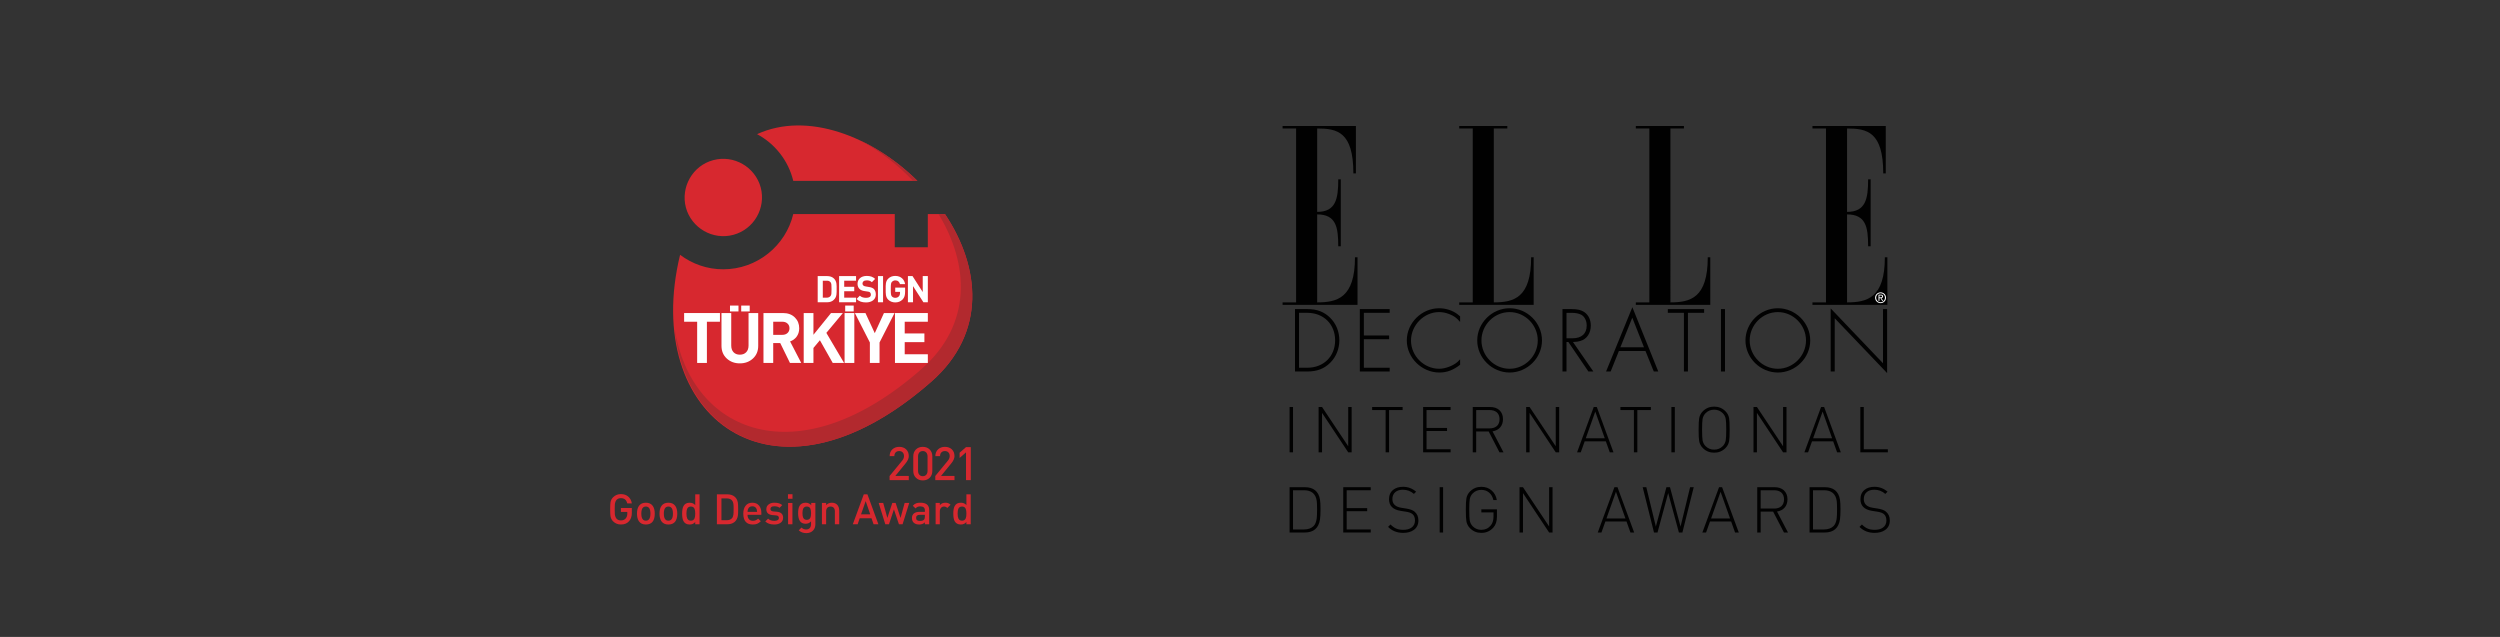 <?xml version="1.0" encoding="UTF-8"?> <svg xmlns="http://www.w3.org/2000/svg" id="Layer_1" viewBox="0 0 3889.27 990.84"><rect x="0" y="0" width="3889.27" height="990.84" fill="#333333" stroke="none"/><defs><style>.cls-1{fill:#fff;}.cls-2{fill:#d7282f;}.cls-3{fill:#b2292e;}.cls-4{fill:#010101;}</style></defs><g><g><path class="cls-2" d="M982.98,797.51c0,5.55-1.41,9.96-4.24,13.23-3.01,3.49-7.25,5.24-12.75,5.24-4.83,0-8.91-1.65-12.22-4.96-2.09-2.09-3.42-4.66-3.99-7.71-.35-1.87-.52-5.53-.52-10.98s.17-9.11,.52-10.98c.57-3.05,1.9-5.62,4-7.71,3.32-3.31,7.39-4.97,12.24-4.97,4.54,0,8.32,1.3,11.33,3.89,3.01,2.59,4.89,6.11,5.62,10.55h-7.14c-1.27-5.41-4.54-8.11-9.82-8.11-5.59,0-8.76,3.25-9.5,9.74-.13,1.13-.2,3.66-.2,7.58s.07,6.45,.2,7.58c.74,6.5,3.9,9.74,9.47,9.74,3.14,0,5.58-.98,7.32-2.94,1.74-1.96,2.61-4.51,2.61-7.65v-2.61h-9.94v-6.08h16.99v7.14Z"></path><path class="cls-2" d="M1018.61,799c0,11.32-4.61,16.99-13.86,16.99-4.83,0-8.42-1.68-10.78-5.03-2-2.92-3-6.91-3-11.96s1-9.02,3-11.9c2.36-3.35,5.95-5.03,10.78-5.03s8.43,1.65,10.78,4.96c2.05,2.92,3.07,6.91,3.07,11.96Zm-6.73,0c0-7.32-2.38-10.98-7.13-10.98s-7.05,3.66-7.05,10.98,2.35,11.04,7.05,11.04,7.13-3.68,7.13-11.04Z"></path><path class="cls-2" d="M1053.64,799c0,11.32-4.62,16.99-13.86,16.99-4.83,0-8.43-1.68-10.78-5.03-2.01-2.92-3.01-6.91-3.01-11.96s1-9.02,3.01-11.9c2.35-3.35,5.95-5.03,10.78-5.03s8.43,1.65,10.78,4.96c2.04,2.92,3.07,6.91,3.07,11.96Zm-6.73,0c0-7.32-2.38-10.98-7.12-10.98s-7.06,3.66-7.06,10.98,2.35,11.04,7.06,11.04,7.12-3.68,7.12-11.04Z"></path><path class="cls-2" d="M1088.31,815.6h-6.73v-3.53c-2.17,2.61-5.05,3.92-8.68,3.92-4.57,0-7.79-1.76-9.64-5.29-1.38-2.61-2.08-6.51-2.08-11.69s.7-9.02,2.09-11.63c1.82-3.53,5.04-5.29,9.64-5.29,3.7,0,6.58,1.24,8.67,3.72v-16.73h6.73v46.53Zm-6.73-16.6c0-3.31-.35-5.75-1.04-7.32-1.04-2.44-2.96-3.66-5.76-3.66s-4.75,1.22-5.83,3.66c-.7,1.61-1.04,4.05-1.04,7.32s.37,5.73,1.1,7.38c1.04,2.44,2.96,3.66,5.77,3.66s4.72-1.22,5.76-3.66c.69-1.61,1.04-4.07,1.04-7.38Z"></path><path class="cls-2" d="M1148.37,792c0,4.96-.16,8.39-.46,10.26-.7,4.31-2.46,7.61-5.3,9.9-2.83,2.29-6.49,3.43-10.98,3.43h-16.34v-46.53h16.34c4.36,0,7.98,1.11,10.88,3.33,2.9,2.22,4.7,5.45,5.4,9.67,.3,1.79,.46,5.1,.46,9.93Zm-7.06,0c0-3.92-.11-6.62-.33-8.1-.35-2.35-1.07-4.14-2.16-5.36-1.87-2.09-4.51-3.14-7.9-3.14h-8.56v33.86h8.56c3.4,0,6.03-1.05,7.9-3.14,1.08-1.22,1.8-3.12,2.16-5.69,.22-1.61,.33-4.42,.33-8.43Z"></path><path class="cls-2" d="M1184.44,800.89h-21.5c0,2.85,.7,5.09,2.09,6.71,1.48,1.76,3.59,2.63,6.34,2.63,3.09,0,5.77-1.13,8.04-3.4l4.25,3.99c-1.87,1.87-3.75,3.2-5.62,3.99-1.88,.78-4.14,1.17-6.8,1.17-9.93,0-14.89-5.66-14.89-16.99,0-4.88,1.08-8.82,3.27-11.83,2.48-3.4,6.07-5.1,10.78-5.1s8.05,1.54,10.58,4.62c2.32,2.87,3.47,6.62,3.47,11.27v2.93Zm-6.6-4.57c-.04-2.53-.63-4.55-1.76-6.08-1.31-1.74-3.2-2.61-5.69-2.61-3.23,0-5.42,1.39-6.6,4.18-.52,1.22-.81,2.72-.85,4.51h14.9Z"></path><path class="cls-2" d="M1218.27,805.47c0,3.57-1.46,6.29-4.38,8.17-2.48,1.57-5.62,2.35-9.41,2.35-6.06,0-10.69-1.59-13.92-4.77l4.37-4.38c2.26,2.31,5.45,3.46,9.54,3.46,4.83,0,7.25-1.52,7.25-4.57,0-2.35-1.48-3.66-4.45-3.92l-5.29-.46c-6.53-.56-9.81-3.61-9.81-9.15,0-3.31,1.31-5.88,3.93-7.71,2.26-1.61,5.11-2.42,8.56-2.42,5.36,0,9.45,1.24,12.29,3.72l-4.18,4.25c-1.92-1.61-4.64-2.42-8.17-2.42-4.01,0-6.01,1.42-6.01,4.25,0,2.27,1.52,3.53,4.58,3.79l5.22,.46c6.58,.57,9.88,3.68,9.88,9.35Z"></path><path class="cls-2" d="M1232.9,775.93h-7.06v-7.06h7.06v7.06Zm-.13,39.67h-6.73v-33.13h6.73v33.13Z"></path><path class="cls-2" d="M1268.5,815.4c0,4.27-1.29,7.67-3.89,10.2-2.59,2.53-6.02,3.79-10.29,3.79-4.67,0-8.56-1.46-11.7-4.38l4.23-4.25c2.09,1.96,4.47,2.94,7.17,2.94,2.52,0,4.47-.78,5.86-2.35,1.26-1.48,1.88-3.51,1.88-6.08v-4.25c-2.12,2.53-4.96,3.79-8.53,3.79-7.73,0-11.59-5.47-11.59-16.4,0-4.96,.72-8.74,2.16-11.31,1.87-3.35,5.05-5.03,9.54-5.03,3.61,0,6.51,1.31,8.69,3.92v-3.53h6.47v32.94Zm-6.73-17.02c0-3.13-.34-5.45-1.03-6.97-.99-2.26-2.87-3.39-5.63-3.39s-4.6,1.13-5.63,3.39c-.73,1.56-1.09,3.89-1.09,6.97s.39,5.54,1.16,7.1c1.07,2.17,2.93,3.26,5.56,3.26s4.59-1.13,5.63-3.39c.69-1.52,1.03-3.84,1.03-6.97Z"></path><path class="cls-2" d="M1305.55,815.6h-6.73v-20.19c0-2.22-.57-4.01-1.71-5.36-1.14-1.35-2.81-2.02-4.99-2.02s-3.94,.68-5.12,2.02c-1.18,1.35-1.78,3.14-1.78,5.36v20.19h-6.53v-33.13h6.53v3.33c2.31-2.48,5.26-3.72,8.83-3.72s6.54,1.12,8.53,3.37c1.98,2.24,2.97,5.24,2.97,8.98v21.17Z"></path><path class="cls-2" d="M1366.52,815.6h-7.51l-3.2-9.34h-18.35l-3.21,9.34h-7.52l17.05-46.53h5.69l17.06,46.53Zm-12.68-15.42l-7.09-20.64-7.22,20.64h14.3Z"></path><path class="cls-2" d="M1414.49,782.46l-10.33,33.13h-5.69l-7.78-23.11-7.7,23.11h-5.75l-10.26-33.13h7.05l6.41,23.33,7.71-23.33h5.17l7.64,23.33,6.41-23.33h7.12Z"></path><path class="cls-2" d="M1445.56,815.6h-6.73v-3.01c-2.24,2.27-5.15,3.4-8.73,3.4s-6.17-.81-8.15-2.42c-2.17-1.74-3.24-4.31-3.24-7.71,0-3.18,1.13-5.62,3.39-7.32,2.03-1.48,4.71-2.22,8.01-2.22h8.72v-2.35c0-4.14-2.4-6.21-7.23-6.21-3.17,0-5.57,1.06-7.23,3.2l-4.37-4.12c1.61-1.87,3.4-3.16,5.36-3.86,1.65-.61,3.84-.92,6.54-.92,9.1,0,13.65,3.79,13.65,11.37v22.15Zm-6.73-12.01v-2.7h-7.74c-3.94,0-5.92,1.6-5.92,4.81s2.02,4.74,6.05,4.74c2.82,0,4.88-.64,6.18-1.91,.95-.92,1.43-2.57,1.43-4.93Z"></path><path class="cls-2" d="M1478.81,785.21l-5.08,5.03c-1.49-1.48-3.16-2.22-5-2.22-2.02,0-3.64,.72-4.84,2.16-1.21,1.44-1.81,3.2-1.81,5.29v20.13h-6.53v-33.13h6.53v3.6c1.92-2.66,4.86-3.99,8.82-3.99,3.18,0,5.82,1.05,7.91,3.14Z"></path><path class="cls-2" d="M1510.17,815.6h-6.73v-3.53c-2.16,2.61-5.04,3.92-8.67,3.92-4.58,0-7.79-1.76-9.65-5.29-1.38-2.61-2.07-6.51-2.07-11.69s.7-9.02,2.09-11.63c1.82-3.53,5.04-5.29,9.64-5.29,3.69,0,6.58,1.24,8.66,3.72v-16.73h6.73v46.53Zm-6.73-16.6c0-3.31-.34-5.75-1.03-7.32-1.04-2.44-2.96-3.66-5.77-3.66s-4.74,1.22-5.83,3.66c-.69,1.61-1.03,4.05-1.03,7.32s.36,5.73,1.1,7.38c1.03,2.44,2.95,3.66,5.76,3.66s4.73-1.22,5.77-3.66c.69-1.61,1.03-4.07,1.03-7.38Z"></path></g><g><path class="cls-2" d="M1413.8,746.94h-29.86v-6.44l19.79-24.11c1.76-2.21,2.64-4.5,2.64-6.86s-.66-4.25-1.98-5.67c-1.31-1.42-3.14-2.13-5.49-2.13s-4.25,.71-5.57,2.13c-1.32,1.42-1.98,3.35-1.98,5.8h-7.32c0-4.37,1.39-7.88,4.18-10.53,2.78-2.64,6.36-3.97,10.74-3.97s8.01,1.3,10.75,3.9c2.74,2.6,4.11,6.1,4.11,10.53,0,3.46-1.61,7.17-4.83,11.1l-16.08,19.69h20.91v6.56Z"></path><path class="cls-2" d="M1450.42,732.67c0,4.37-1.38,7.92-4.15,10.64-2.76,2.72-6.33,4.07-10.7,4.07s-7.88-1.37-10.63-4.11c-2.77-2.74-4.15-6.27-4.15-10.6v-22.79c0-4.37,1.37-7.92,4.11-10.64,2.75-2.72,6.3-4.08,10.68-4.08s7.94,1.36,10.7,4.08c2.76,2.72,4.15,6.26,4.15,10.64v22.79Zm-7.42-.22v-22.35c0-2.45-.64-4.46-1.94-6.02-1.29-1.56-3.12-2.35-5.49-2.35s-4.2,.78-5.47,2.35c-1.26,1.56-1.89,3.57-1.89,6.02v22.35c0,2.45,.63,4.42,1.86,5.91,1.29,1.64,3.12,2.45,5.5,2.45s4.23-.81,5.57-2.45c1.23-1.49,1.86-3.46,1.86-5.91Z"></path><path class="cls-2" d="M1484.9,746.94h-29.86v-6.44l19.79-24.11c1.76-2.21,2.64-4.5,2.64-6.86s-.66-4.25-1.98-5.67c-1.31-1.42-3.14-2.13-5.49-2.13s-4.25,.71-5.57,2.13c-1.32,1.42-1.98,3.35-1.98,5.8h-7.32c0-4.37,1.39-7.88,4.18-10.53,2.78-2.64,6.36-3.97,10.74-3.97s8.01,1.3,10.75,3.9c2.74,2.6,4.11,6.1,4.11,10.53,0,3.46-1.61,7.17-4.83,11.1l-16.08,19.69h20.92v6.56Z"></path><path class="cls-2" d="M1510.27,746.94h-7.43v-43.22l-9.95,8.75v-8.18l9.95-8.69h7.43v51.34Z"></path></g><g><g><path class="cls-2" d="M1470.06,333.02h-26.65v51.68h-51.4v-51.68h-157.92c-11.72,49.23-56.22,85.94-108.98,85.94-25.11,0-48.37-8.41-67.1-22.55-60.77,250.05,142.76,414.73,390.47,197.69,87.41-76.5,76.26-179.09,21.59-261.08Z"></path><path class="cls-2" d="M1234.06,281.34h193.12c-70.44-69.34-171.14-108.46-249.41-72.64,27.87,14.9,48.78,41.2,56.3,72.64Z"></path></g><g><path class="cls-1" d="M1297.45,433.36c-2.56-2.56-6.4-3.85-10.5-3.85h-14.85v40.73h14.85c4.1,0,7.94-1.28,10.5-4.09,4.61-4.36,4.1-10.51,4.1-16.4s.51-11.78-4.1-16.39Zm-5.37,27.15c-1.29,1.54-2.82,2.3-5.13,2.56h-6.91v-26.38h6.91c2.31,0,3.84,1.02,5.13,2.3,1.54,2.05,1.54,4.61,1.54,10.75s0,8.97-1.54,10.76Z"></path><polygon class="cls-1" points="1305.39 470.23 1331.77 470.23 1331.77 463.06 1313.34 463.06 1313.34 453.08 1328.95 453.08 1328.95 446.16 1313.34 446.16 1313.34 436.69 1331.77 436.69 1331.77 429.51 1305.39 429.51 1305.39 470.23"></polygon><path class="cls-1" d="M1351.49,446.42l-4.6-.77c-1.8-.26-3.08-.77-3.85-1.54-.76-.77-1.28-1.8-1.28-2.82,0-2.82,2.05-5.12,6.41-5.12,2.56,0,5.63,.26,8.19,2.82l5.12-5.12c-3.59-3.33-7.68-4.61-13.05-4.61-8.97,0-14.35,5.13-14.35,12.3,0,3.33,1.02,5.89,3.07,7.94,1.79,1.79,4.35,2.82,7.68,3.33l5.13,.77c1.79,.25,2.82,.51,3.58,1.28,.77,.77,1.29,2.04,1.29,3.58,0,3.08-2.56,4.87-7.44,4.87-3.58,0-7.17-.77-9.73-3.33l-5.12,5.13c4.1,4.09,8.71,5.37,14.85,5.37,8.46,0,15.12-4.35,15.12-12.3,0-3.58-1.03-6.65-3.07-8.7-1.8-1.54-4.1-2.57-7.94-3.07Z"></path><rect class="cls-1" x="1365.84" y="429.51" width="7.94" height="40.73"></rect><path class="cls-1" d="M1392.72,436.17c4.1,0,6.41,2.3,7.44,5.89h7.93c-1.02-6.66-5.88-12.81-15.37-12.81-4.61,0-8.19,1.54-11,4.36-4.1,4.1-3.84,9.22-3.84,16.13s-.26,12.3,3.84,16.4c2.82,2.81,6.66,4.35,11,4.35s8.21-1.28,11.53-4.61c2.82-3.08,3.84-6.66,3.84-12.29v-6.15h-15.37v6.66h7.44v1.54c0,2.05-.52,4.1-1.8,5.37-1.29,1.55-3.33,2.32-5.64,2.32-2.04,0-3.83-.77-5.11-2.05-1.54-1.79-1.8-3.58-1.8-11.53s.26-9.73,1.8-11.27c1.29-1.27,3.08-2.3,5.11-2.3Z"></path><polygon class="cls-1" points="1435.5 429.51 1435.5 454.35 1419.62 429.51 1412.45 429.51 1412.45 470.23 1420.4 470.23 1420.4 445.13 1436.53 470.23 1443.44 470.23 1443.44 429.51 1435.5 429.51"></polygon></g><path class="cls-2" d="M1140.96,365.31c-32.03,8.68-65.26-10.48-73.94-42.51-8.38-32.03,10.77-65.26,42.51-73.64,32.03-8.68,65.26,10.48,73.94,42.51,8.38,32.03-10.48,64.95-42.51,73.64Z"></path><g><path class="cls-3" d="M1470.12,333.02h-10.07c47.1,77.26,53.67,171.01-27.06,241.65-192.99,169.09-358.15,97.68-383.36-63.02,10.25,107.13,77.72,180.91,174.87,183.27h7.62c63.01-1.05,137.32-31.5,216.35-100.82,87.38-76.5,76.3-179.08,21.65-261.08Z"></path><path class="cls-3" d="M1420.32,281.34h6.94c-26.29-25.88-56.79-47.56-88.79-62.72,29.8,15.84,57.9,37.46,81.86,62.72Z"></path></g><g><rect class="cls-1" x="1153.11" y="475.38" width="13.22" height="9.15"></rect><rect class="cls-1" x="1314.88" y="475.38" width="13.22" height="9.15"></rect><rect class="cls-1" x="1135.66" y="475.38" width="13.21" height="9.15"></rect><g><path class="cls-1" d="M1120.02,500.53h-20.29v64.11h-15.15v-64.11h-20.28v-13.53h55.72v13.53Z"></path><path class="cls-1" d="M1179.56,538.03c0,8.08-2.72,14.63-8.18,19.69-5.46,5.05-12.25,7.57-20.39,7.57s-14.94-2.52-20.39-7.57c-5.46-5.06-8.18-11.61-8.18-19.69v-51.03h15.16v50.49c0,4.44,1.2,7.93,3.6,10.47,2.4,2.54,5.66,3.81,9.81,3.81s7.43-1.27,9.87-3.81c2.44-2.54,3.66-6.03,3.66-10.47v-50.49h15.04v51.03Z"></path><path class="cls-1" d="M1246.51,564.64h-17.55l-15.16-30.97h-10.9v30.97h-15.16v-77.64h30.42c7.71,0,13.89,2.33,18.54,6.98,4.43,4.43,6.65,10.03,6.65,16.79,0,5.17-1.42,9.59-4.26,13.31-2.54,3.27-5.85,5.63-9.93,7.09l17.34,33.48Zm-18.31-53.92c0-3.04-1.02-5.5-3.06-7.38-2.02-1.88-4.68-2.82-7.95-2.82h-14.28v20.39h14.28c3.27,0,5.93-.94,7.95-2.83,2.04-1.87,3.06-4.33,3.06-7.37Z"></path><path class="cls-1" d="M1313.14,564.64h-17.66l-19.96-35.33-10.04,12v23.33h-15.15v-77.64h15.15v33.81l27.37-33.81h18.43l-25.73,30.86,27.59,46.78Z"></path><path class="cls-1" d="M1329.07,564.64h-15.16v-77.64h15.16v77.64Z"></path><path class="cls-1" d="M1391.65,487l-23.33,45.8v31.84h-15.05v-31.84l-23.34-45.8h16.47l14.49,31.3,14.29-31.3h16.47Z"></path><path class="cls-1" d="M1443.44,564.64h-51.14v-77.64h51.14v13.53h-35.98v18.21h30.64v13.52h-30.64v18.86h35.98v13.52Z"></path></g></g></g></g><g><path class="cls-4" d="M2111.88,400.2v74.13h-116.55v-3.91h21.02V199.9h-21.02v-3.91h114.05v73.77h-3.93c0-64.87-25.3-69.86-56.3-69.86v129.74c29.23,0,32.79-20.68,32.79-50.61h3.93v104.07h-3.93c0-29.94-3.56-49.54-32.79-49.54v136.86c31,0,58.8-6.78,58.8-70.21h3.93Z"></path><path class="cls-4" d="M2291.14,199.9h-21.03v-3.91h74.84v3.91h-21.03V470.41c31,0,58.09-6.78,58.09-70.21h3.93v74.13h-115.82v-3.91h21.03V199.9h0Z"></path><path class="cls-4" d="M2565.91,199.9h-21.03v-3.91h74.84v3.91h-21.03V470.41c31,0,58.09-6.78,58.09-70.21h3.91v74.13h-115.82v-3.91h21.03V199.9h.01Z"></path><path class="cls-4" d="M2936.2,400.2v74.13h-116.55v-3.91h21.03V199.9h-21.03v-3.91h114.05v73.77h-3.93c0-64.87-25.3-69.86-56.3-69.86v129.74c29.23,0,32.79-20.68,32.79-50.61h3.91v104.07h-3.91c0-29.94-3.56-49.54-32.79-49.54v136.86c31,0,58.81-6.78,58.81-70.21h3.91Z"></path><path class="cls-4" d="M2069.37,564.4c-9.46,9.31-20.37,13.53-35.52,13.53h-19.21v-97.08h19.21c15.13,0,26.05,4.22,35.52,13.53,9.17,9.02,14.27,21.54,14.27,35.07-.01,13.4-5.1,25.92-14.27,34.94m-35.67-77.73h-12.81v85.44h12.81c25.47,0,43.38-17.62,43.38-42.64s-17.9-42.8-43.38-42.8"></path><polygon class="cls-4" points="2115.5 577.93 2115.5 480.85 2161.93 480.85 2161.93 486.67 2121.76 486.67 2121.76 521.9 2161.06 521.9 2161.06 527.72 2121.76 527.72 2121.76 572.11 2161.93 572.11 2161.93 577.93 2115.5 577.93"></polygon><path class="cls-4" d="M2239.22,579.53c-27.36,0-50.65-22.86-50.65-49.93s23-50.06,50.35-50.06c10.19,0,20.68,3.35,28.39,9.17,1.02,.72,2.48,1.89,4.22,3.49v8.59c-6.11-6.84-9.17-9.02-16.74-12.09-5.39-2.18-10.77-3.21-16.01-3.21-23.58,0-43.67,20.52-43.67,44.4s20.23,43.81,43.81,43.81c9.46,0,21.83-4.66,28.68-10.77,1.02-.87,2.33-2.18,3.93-3.93v8.45c-10.77,8.43-20.52,12.07-32.3,12.07"></path><path class="cls-4" d="M2348.52,579.53c-27.36,0-50.37-22.71-50.37-49.93s23-50.08,50.37-50.08,50.37,22.71,50.37,50.08c0,27.23-22.86,49.93-50.37,49.93m0-94.02c-24.01,0-43.81,19.94-43.81,44.1s19.94,44.1,43.81,44.1,43.81-20.09,43.81-44.1-19.78-44.1-43.81-44.1"></path><path class="cls-4" d="M2471.07,577.93l-31.15-45.86h-2.92v45.86h-6.25v-97.09h13.82c9.89,0,15.42,1.46,20.52,4.95,6.25,4.51,9.75,11.78,9.75,20.81,0,11.64-6.25,20.97-16.01,23.72-3.78,1.17-5.39,1.46-11.78,1.75l31.72,45.86h-7.7Zm-11.21-88.34c-3.78-1.89-8.43-2.9-14.84-2.9h-8.01v39.59h9.31c14.12,0,22.12-7.13,22.12-19.8,.01-7.58-3.34-14.13-8.58-16.89"></path><path class="cls-4" d="M2572.81,577.93l-12.95-31.88h-41.34l-12.81,31.88h-7.13l40.89-99.99,40.32,99.99h-6.98Zm-33.47-83.69l-18.48,45.99h36.68l-18.19-45.99Z"></path><polygon class="cls-4" points="2625.93 486.67 2625.93 577.93 2619.68 577.93 2619.68 486.67 2594.64 486.67 2594.64 480.85 2651.12 480.85 2651.12 486.67 2625.93 486.67"></polygon><rect class="cls-4" x="2677.31" y="480.85" width="6.27" height="97.08"></rect><path class="cls-4" d="M2765.81,579.53c-27.36,0-50.37-22.71-50.37-49.93s23-50.08,50.37-50.08,50.37,22.71,50.37,50.08c-.01,27.23-22.86,49.93-50.37,49.93m0-94.02c-24.01,0-43.81,19.94-43.81,44.1s19.94,44.1,43.81,44.1,43.81-20.09,43.81-44.1-19.8-44.1-43.81-44.1"></path><polygon class="cls-4" points="2854.3 495.12 2854.3 577.93 2848.03 577.93 2848.03 479.82 2929.4 565.12 2929.4 480.85 2935.81 480.85 2935.81 580.41 2854.3 495.12"></polygon><path class="cls-1" d="M2917.09,463.19c0-4.81,3.9-8.37,8.53-8.37s8.47,3.55,8.47,8.37-3.9,8.41-8.47,8.41-8.53-3.55-8.53-8.41m8.53,7.01c3.8,0,6.79-2.97,6.79-7.01s-3-6.96-6.79-6.96-6.83,3-6.83,6.96,3,7.01,6.83,7.01m-1.77-2.15h-1.46v-9.67h3.68c2.29,0,3.42,.84,3.42,2.75,0,1.73-1.09,2.48-2.51,2.67l2.75,4.26h-1.64l-2.55-4.19h-1.68v4.19Zm1.75-5.44c1.23,0,2.35-.09,2.35-1.58,0-1.2-1.09-1.42-2.1-1.42h-2v3h1.75Z"></path><rect class="cls-4" x="2006.22" y="633.17" width="5.35" height="70.49"></rect><polygon class="cls-4" points="2102.76 703.67 2102.76 633.17 2097.42 633.17 2097.42 694.26 2056.72 633.17 2051.37 633.17 2051.37 703.67 2056.72 703.67 2056.72 642.38 2097.42 703.67 2102.76 703.67"></polygon><polygon class="cls-4" points="2182.07 637.92 2182.07 633.17 2134.64 633.17 2134.64 637.92 2155.62 637.92 2155.62 703.67 2160.98 703.67 2160.98 637.92 2182.07 637.92"></polygon><polygon class="cls-4" points="2256.72 703.67 2256.72 698.91 2219.3 698.91 2219.3 670.5 2251.18 670.5 2251.18 665.74 2219.3 665.74 2219.3 637.92 2256.72 637.92 2256.72 633.17 2213.95 633.17 2213.95 703.67 2256.72 703.67"></polygon><path class="cls-4" d="M2332.86,652.19c0,9.41-6.04,14.25-15.54,14.25h-20.79v-28.52h20.79c4.76,0,8.51,1.2,11.19,3.47,2.86,2.47,4.35,6.13,4.35,10.8Zm6.13,51.48l-17.02-32.58c10.19-1.68,16.24-8.71,16.24-19.01,0-5.94-1.88-10.6-5.64-14.06-3.67-3.27-8.51-4.85-14.56-4.85h-26.84v70.49h5.35v-32.47h19.4l16.83,32.47h6.24Z"></path><polygon class="cls-4" points="2425.63 703.67 2425.63 633.17 2420.28 633.17 2420.28 694.26 2379.59 633.17 2374.25 633.17 2374.25 703.67 2379.59 703.67 2379.59 642.38 2420.28 703.67 2425.63 703.67"></polygon><path class="cls-4" d="M2496.53,681.78h-29.5l14.75-41.48,14.75,41.48Zm13.57,21.89l-25.94-70.49h-4.76l-25.94,70.49h5.74l6.13-17.13h32.87l6.13,17.13h5.77Z"></path><polygon class="cls-4" points="2568.3 637.92 2568.3 633.17 2520.88 633.17 2520.88 637.92 2541.87 637.92 2541.87 703.67 2547.22 703.67 2547.22 637.92 2568.3 637.92"></polygon><rect class="cls-4" x="2600.19" y="633.17" width="5.35" height="70.49"></rect><path class="cls-4" d="M2685.53,668.42c0,8.32-.3,13.86-.79,16.63-.7,3.57-2.18,6.54-4.65,9.01-3.67,3.67-8.12,5.44-13.36,5.44s-9.71-1.79-13.36-5.44c-2.48-2.47-3.97-5.44-4.65-9.01-.5-2.77-.79-8.32-.79-16.63s.3-13.86,.79-16.63c.7-3.57,2.18-6.54,4.65-9.01,3.67-3.67,8.12-5.44,13.36-5.44s9.71,1.79,13.36,5.44c2.48,2.47,3.97,5.44,4.65,9.01,.5,2.76,.79,8.3,.79,16.63Zm5.35,0c0-8.81-.3-14.86-.89-17.92-.79-4.16-2.67-7.72-5.64-10.69-4.85-4.85-10.69-7.23-17.63-7.23s-12.77,2.38-17.63,7.23c-2.97,2.97-4.85,6.53-5.65,10.69-.59,3.07-.89,9.1-.89,17.92s.3,14.86,.89,17.92c.79,4.16,2.68,7.72,5.65,10.69,4.85,4.85,10.69,7.23,17.63,7.23s12.77-2.38,17.63-7.23c2.97-2.97,4.85-6.53,5.64-10.69,.6-3.07,.89-9.12,.89-17.92Z"></path><polygon class="cls-4" points="2779.3 703.67 2779.3 633.17 2773.96 633.17 2773.96 694.26 2733.26 633.17 2727.91 633.17 2727.91 703.67 2733.26 703.67 2733.26 642.38 2773.96 703.67 2779.3 703.67"></polygon><path class="cls-4" d="M2850.2,681.78h-29.5l14.75-41.48,14.75,41.48Zm13.56,21.89l-25.94-70.49h-4.76l-25.94,70.49h5.74l6.13-17.13h32.87l6.13,17.13h5.77Z"></path><polygon class="cls-4" points="2936.93 703.67 2936.93 698.91 2899.5 698.91 2899.5 633.17 2894.15 633.17 2894.15 703.67 2936.93 703.67"></polygon><path class="cls-4" d="M2048.99,792.18c0,6.53-.2,11.09-.5,13.77-.7,5.64-2.27,9.8-4.76,12.27-3.56,3.67-8.62,5.45-15.15,5.45h-17.02v-60.99h17.02c11.68,0,18.31,5.54,19.9,16.74,.3,2.27,.5,6.53,.5,12.77Zm5.35,0c0-6.83-.3-11.78-.79-14.86-2.18-12.97-10.1-19.4-23.66-19.4h-23.67v70.49h23.66c13.77,0,21.58-6.83,23.66-20.4,.51-3.45,.8-8.7,.8-15.83Z"></path><polygon class="cls-4" points="2132.46 828.43 2132.46 823.67 2095.04 823.67 2095.04 795.26 2126.92 795.26 2126.92 790.5 2095.04 790.5 2095.04 762.68 2132.46 762.68 2132.46 757.92 2089.69 757.92 2089.69 828.43 2132.46 828.43"></polygon><path class="cls-4" d="M2206.62,809.51c0-5.74-2.08-10.3-6.13-13.66-2.68-2.27-6.94-3.76-12.57-4.65l-7.62-1.2c-9.41-1.48-14.16-5.94-14.16-13.57,0-4.76,1.59-8.42,4.76-11,2.86-2.38,6.73-3.56,11.59-3.56,6.53,0,12.28,2.18,17.13,6.53l3.47-3.47c-5.85-5.04-12.68-7.62-20.3-7.62-6.44,0-11.59,1.59-15.45,4.76-4.26,3.47-6.44,8.32-6.44,14.56,0,10.19,6.04,16.24,18.12,18.12l8.22,1.29c4.65,.7,8.12,1.98,10.19,3.76,2.57,2.18,3.86,5.44,3.86,9.9,0,4.95-1.88,8.71-5.54,11.19-3.27,2.27-7.42,3.36-12.57,3.36-8.62,0-13.96-2.27-19.99-8.32l-3.77,3.76c6.24,6.24,14.06,9.31,23.46,9.31,6.73,0,12.28-1.48,16.54-4.56,4.83-3.45,7.21-8.5,7.21-14.94Z"></path><rect class="cls-4" x="2239.7" y="757.92" width="5.35" height="70.49"></rect><path class="cls-4" d="M2328.8,803.86v-11.48h-24.26v4.76h18.92v6.33c0,5.85-1.39,10.5-4.26,13.96-3.76,4.56-8.62,6.83-14.65,6.83-5.24,0-9.71-1.79-13.37-5.45-2.47-2.47-3.95-5.44-4.65-9.01-.5-2.77-.79-8.32-.79-16.63s.3-13.86,.79-16.63c.7-3.56,2.18-6.53,4.65-9.01,3.67-3.67,8.12-5.44,13.37-5.44,9.6,0,16.63,6.24,18.72,15.84h5.35c-1.09-6.24-3.76-11.19-8.12-14.95-4.36-3.76-9.71-5.64-15.93-5.64-6.94,0-12.77,2.38-17.63,7.23-2.97,2.97-4.85,6.53-5.65,10.69-.59,3.07-.89,9.1-.89,17.92s.3,14.86,.89,17.92c.79,4.15,2.68,7.72,5.65,10.69,4.85,4.85,10.69,7.23,17.63,7.23,7.42,0,13.56-2.68,18.51-8.12,3.85-4.16,5.73-9.8,5.73-17.04Z"></path><polygon class="cls-4" points="2415.33 828.43 2415.33 757.92 2409.98 757.92 2409.98 819.02 2369.3 757.92 2363.95 757.92 2363.95 828.43 2369.3 828.43 2369.3 767.13 2409.98 828.43 2415.33 828.43"></polygon><path class="cls-4" d="M2528.7,806.54h-29.5l14.75-41.48,14.75,41.48Zm13.57,21.89l-25.94-70.49h-4.76l-25.94,70.49h5.74l6.13-17.13h32.87l6.13,17.13h5.77Z"></path><polygon class="cls-4" points="2634.95 757.92 2629.3 757.92 2614.45 819.22 2598.01 757.92 2592.46 757.92 2576.03 819.22 2561.18 757.92 2555.54 757.92 2573.15 828.43 2578.6 828.43 2595.23 767.04 2611.88 828.43 2617.32 828.43 2634.95 757.92"></polygon><path class="cls-4" d="M2691.48,806.54h-29.5l14.75-41.48,14.75,41.48Zm13.56,21.89l-25.94-70.49h-4.76l-25.94,70.49h5.74l6.13-17.13h32.87l6.13,17.13h5.77Z"></path><path class="cls-4" d="M2775.44,776.93c0,9.41-6.04,14.25-15.54,14.25h-20.8v-28.52h20.8c4.76,0,8.51,1.2,11.19,3.47,2.86,2.48,4.35,6.15,4.35,10.8Zm6.13,51.49l-17.02-32.58c10.19-1.68,16.24-8.71,16.24-19.01,0-5.94-1.88-10.6-5.64-14.06-3.67-3.27-8.51-4.85-14.56-4.85h-26.84v70.49h5.35v-32.47h19.4l16.83,32.47h6.24Z"></path><path class="cls-4" d="M2857.92,792.18c0,6.53-.2,11.09-.5,13.77-.7,5.64-2.27,9.8-4.76,12.27-3.56,3.67-8.62,5.45-15.15,5.45h-17.02v-60.99h17.02c11.68,0,18.31,5.54,19.9,16.74,.3,2.27,.5,6.53,.5,12.77Zm5.33,0c0-6.83-.3-11.78-.79-14.86-2.18-12.97-10.1-19.4-23.66-19.4h-23.66v70.49h23.66c13.77,0,21.58-6.83,23.66-20.4,.5-3.45,.79-8.7,.79-15.83Z"></path><path class="cls-4" d="M2940,809.51c0-5.74-2.08-10.3-6.13-13.66-2.68-2.27-6.94-3.76-12.57-4.65l-7.62-1.2c-9.41-1.48-14.16-5.94-14.16-13.57,0-4.76,1.59-8.42,4.76-11,2.86-2.38,6.73-3.56,11.59-3.56,6.53,0,12.28,2.18,17.13,6.53l3.47-3.47c-5.85-5.04-12.68-7.62-20.3-7.62-6.44,0-11.59,1.59-15.45,4.76-4.26,3.47-6.44,8.32-6.44,14.56,0,10.19,6.04,16.24,18.12,18.12l8.22,1.29c4.65,.7,8.12,1.98,10.19,3.76,2.57,2.18,3.86,5.44,3.86,9.9,0,4.95-1.88,8.71-5.54,11.19-3.27,2.27-7.42,3.36-12.57,3.36-8.62,0-13.96-2.27-19.99-8.32l-3.77,3.76c6.24,6.24,14.06,9.31,23.46,9.31,6.73,0,12.28-1.48,16.54-4.56,4.83-3.45,7.21-8.5,7.21-14.94Z"></path></g></svg> 